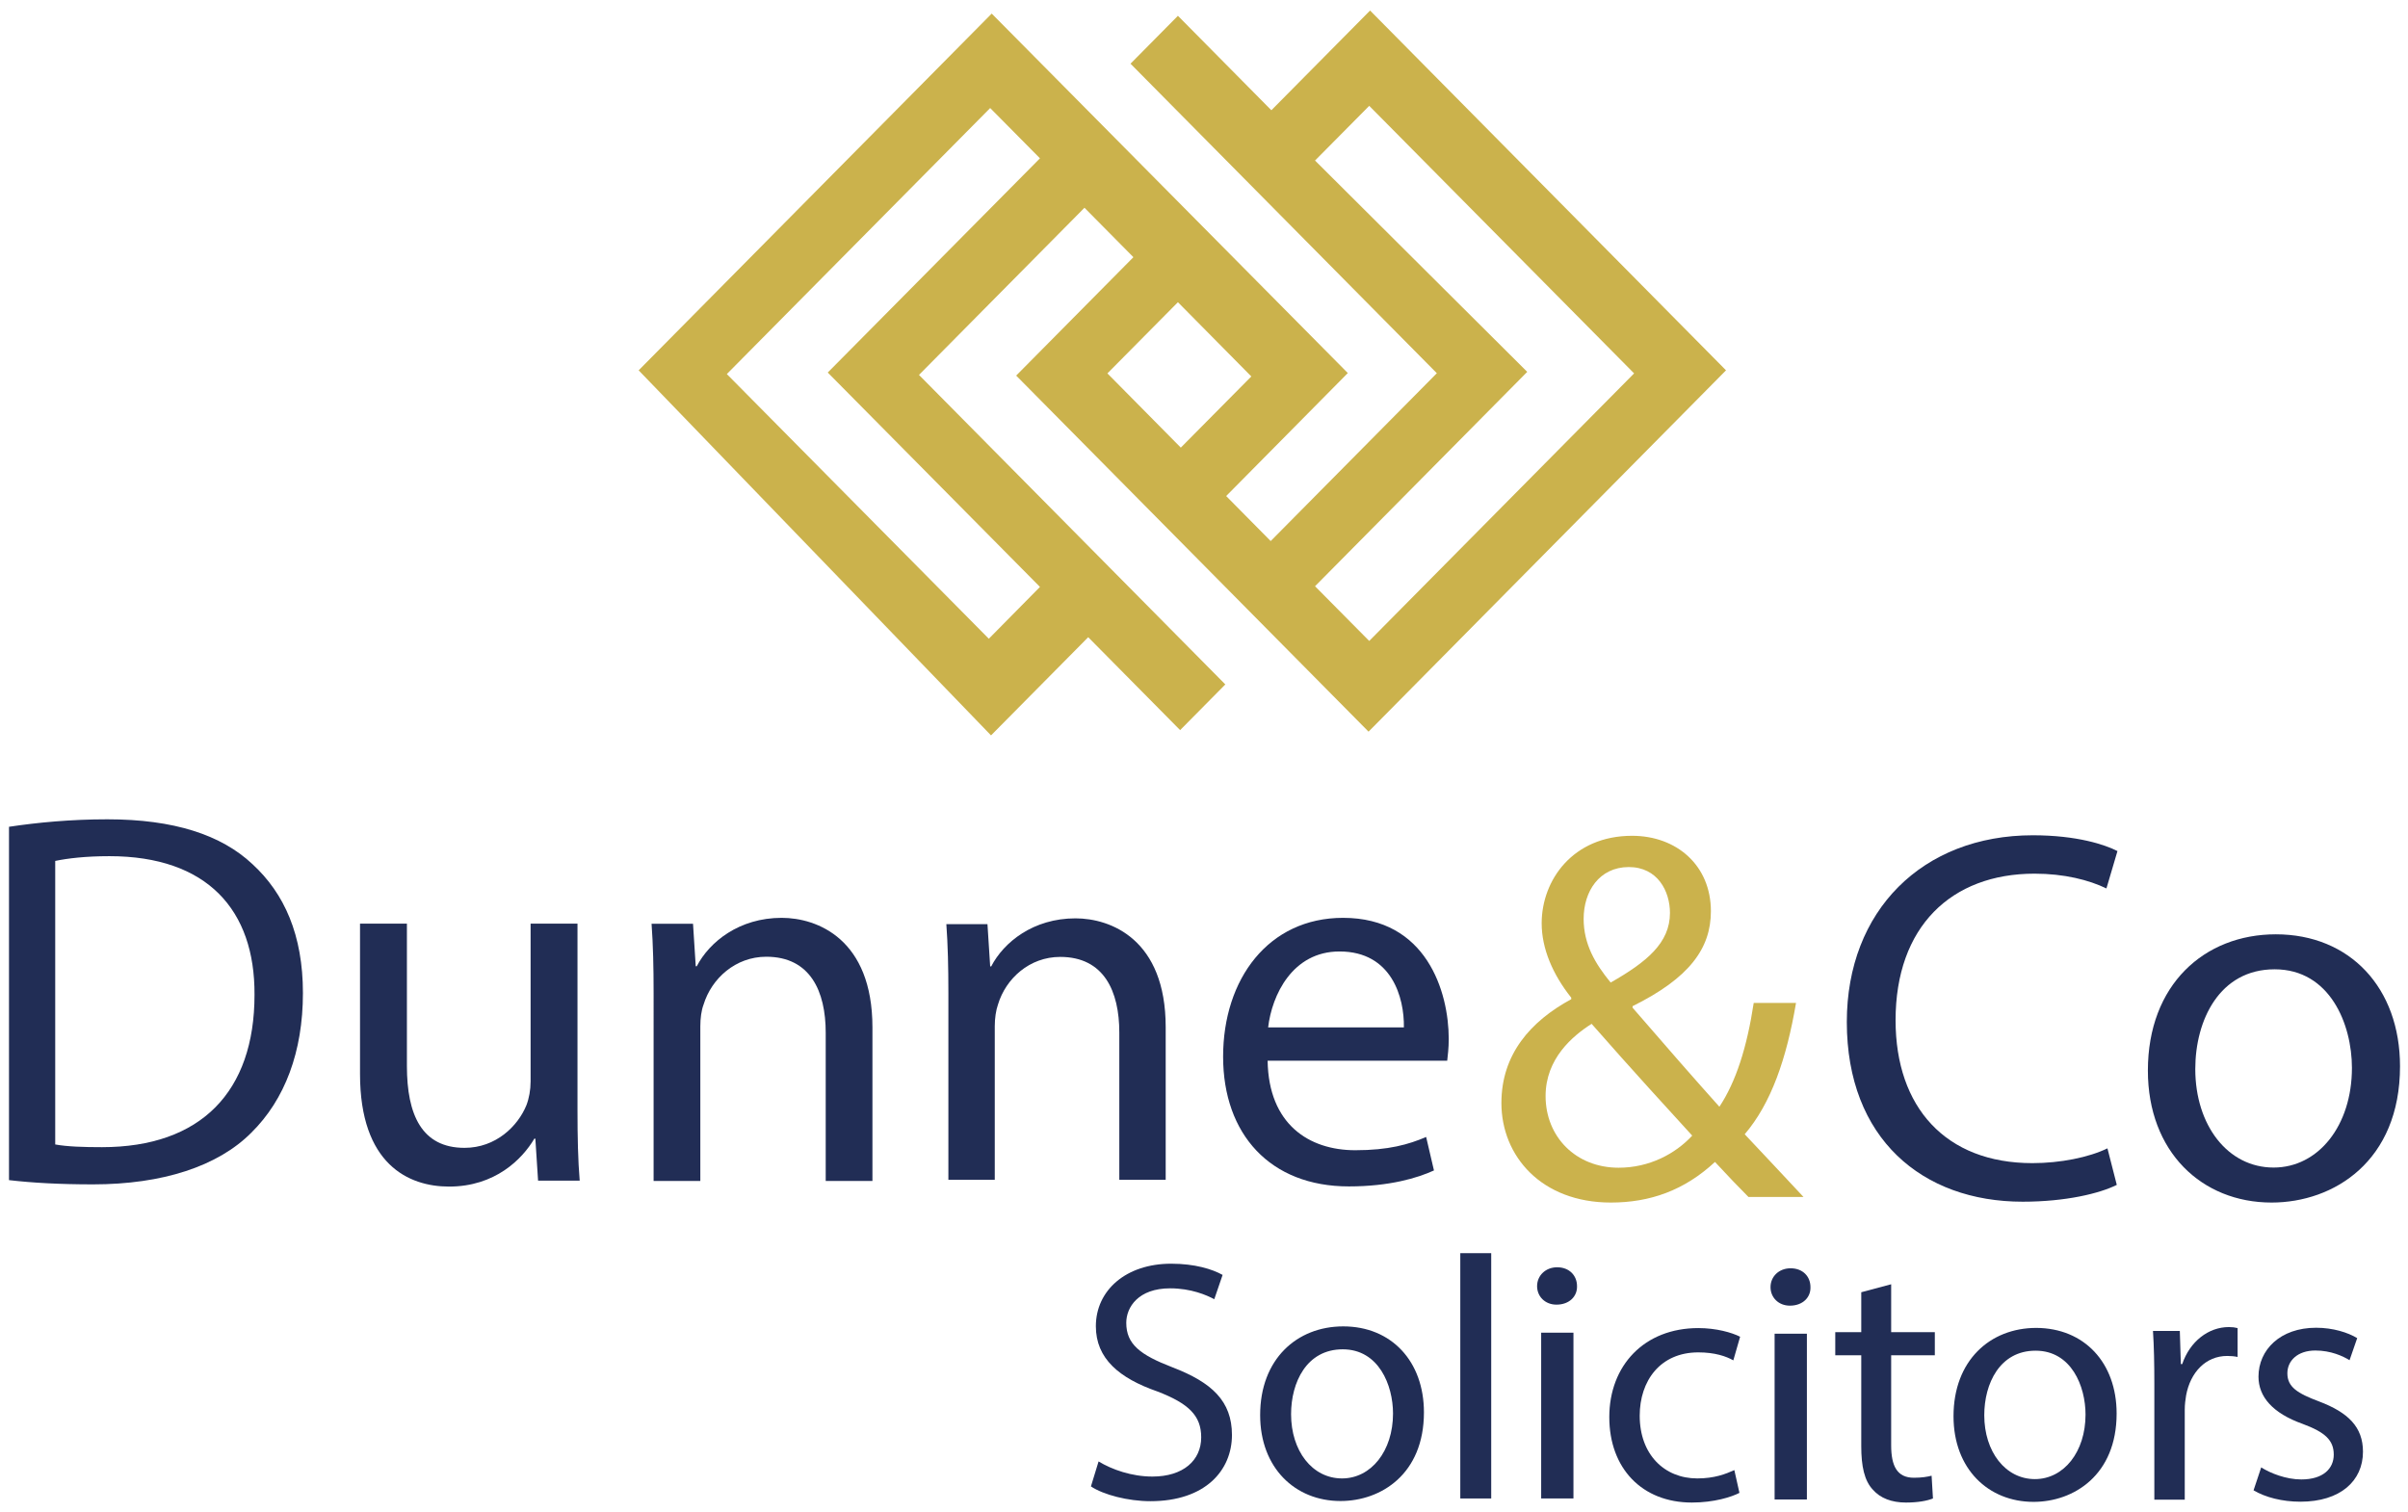 <?xml version="1.0" encoding="utf-8"?>
<!-- Generator: Adobe Illustrator 25.4.1, SVG Export Plug-In . SVG Version: 6.00 Build 0)  -->
<svg version="1.1" id="Layer_1" xmlns="http://www.w3.org/2000/svg" xmlns:xlink="http://www.w3.org/1999/xlink" x="0px" y="0px"
	 viewBox="0 0 1417.3 889.9" style="enable-background:new 0 0 1417.3 889.9;" xml:space="preserve">
<style type="text/css">
	.st0{fill:#CBB24C;enable-background:new    ;}
	.st1{fill:#212D55;}
</style>
<path class="st0" d="M805.5,430.7L1015.9,218L806.4,6.2l-58.1,58.7l-55-55.6l-27.9,28.2l180.3,182.2l-97.8,98.8l-26.2-26.5
	l71.6-72.4L583.7,8L375.9,218l207.4,214.9l57.2-57.8l54.1,54.7l26.6-26.9L540.9,220.7l97.4-98.4l28.8,29.1l-69,69.7L805.5,430.7z
	 M898.9,218.9L774,94.5l31.9-32.2l155.9,157.5L805.9,377.3L774,345.1L898.9,218.9z M487.2,219.3l124.9,126.2L582,376L427.8,220.2
	l155-156.6l29.3,29.6L487.2,219.3z M693.3,177.9l43.2,43.7L695,263.5l-43.2-43.7L693.3,177.9z"/>
<g>
	<path class="st1" d="M5.3,486.7c16.6-2.5,36.3-4.4,57.9-4.4c39.1,0,67,9.1,85.4,26.4c18.8,17.3,29.7,41.7,29.7,75.9
		c0,34.5-10.6,62.7-30.4,82.2c-19.7,19.8-52.3,30.4-93.2,30.4c-19.4,0-35.7-0.9-49.4-2.5V486.7z M32.5,673.7
		c6.9,1.3,16.9,1.6,27.5,1.6c58.2,0,89.8-32.6,89.8-89.7c0.3-49.9-27.8-81.6-85.4-81.6c-14.1,0-24.7,1.3-31.9,2.8V673.7z"/>
	<path class="st1" d="M339.9,653.7c0,15.6,0.3,29.4,1.3,41.3h-24.5l-1.6-24.7h-0.6c-7.2,12.2-23.2,28.2-50.2,28.2
		c-23.8,0-52.4-13.1-52.4-66.3v-88.5h27.6v83.8c0,28.8,8.8,48.2,33.9,48.2c18.5,0,31.4-12.8,36.4-25c1.6-4.1,2.5-9.1,2.5-14.1v-92.9
		h27.6V653.7z"/>
	<path class="st1" d="M384.7,584.8c0-15.6-0.3-28.5-1.2-41h24.4l1.6,25h0.6c7.5-14.4,25-28.5,50-28.5c20.9,0,53.4,12.5,53.4,64.5
		v90.4h-27.5v-87.3c0-24.4-9.1-44.7-35-44.7c-18.1,0-32.2,12.8-36.9,28.2c-1.3,3.4-1.9,8.1-1.9,12.8v91h-27.5V584.8z"/>
	<path class="st1" d="M558.2,584.7c0-15.5-0.3-28.3-1.2-40.7h24.2l1.6,24.9h0.6c7.4-14.3,24.8-28.3,49.6-28.3
		c20.8,0,53.1,12.4,53.1,64v89.9h-27.3v-86.7c0-24.3-9-44.5-34.8-44.5c-18,0-32,12.7-36.6,28c-1.2,3.4-1.9,8.1-1.9,12.7v90.5h-27.3
		V584.7z"/>
	<path class="st1" d="M746.1,624.5c0.6,37.2,24.2,52.6,51.6,52.6c19.6,0,31.4-3.4,41.7-7.8L844,689c-9.6,4.4-26.1,9.4-50.1,9.4
		c-46.3,0-74-30.7-74-76.4s26.7-81.7,70.6-81.7c49.1,0,62.2,43.5,62.2,71.3c0,5.6-0.6,10-0.9,12.8H746.1z M826.3,604.8
		c0.3-17.5-7.1-44.7-37.9-44.7c-27.7,0-39.8,25.7-42,44.7H826.3z"/>
	<path class="st0" d="M1029,704.5c-5.9-5.9-11.5-11.8-19.6-20.5c-18.1,16.8-38.3,23.9-61.3,23.9c-40.8,0-64.4-27.3-64.4-58.6
		c0-28.6,17.1-48.1,41.1-61.1v-0.9c-10.9-13.7-17.4-28.9-17.4-43.8c0-25.4,18.4-51.5,53.2-51.5c26.2,0,46.4,17.4,46.4,44.4
		c0,22-12.8,39.4-46.1,55.9v0.9c17.7,20.5,37.7,43.4,51.1,58.3c9.7-14.6,16.2-34.8,20.2-61.1h24.9c-5.6,32.9-14.6,59-30.2,77.3
		c11.2,11.8,22.1,23.6,34.6,36.9H1029z M996,668.5c-12.5-13.7-35.8-39.1-59.2-65.8c-11.2,7.1-27.1,20.5-27.1,42.5
		c0,23.9,17.7,42.2,43,42.2C970.7,687.4,986,679.3,996,668.5z M932.1,540.9c0,14.9,6.8,26.4,15.9,37.5c21.2-12.1,34.9-23.3,34.9-41
		c0-12.7-7.2-27-24.3-27C941.2,510.5,932.1,524.8,932.1,540.9z"/>
	<path class="st1" d="M1245.9,697.5c-10,5-29.9,9.9-55.4,9.9c-59.1,0-103.5-37.2-103.5-105.8c0-65.5,44.5-109.9,109.5-109.9
		c26.1,0,42.6,5.6,49.8,9.3l-6.5,22c-10.3-5-24.9-8.7-42.3-8.7c-49.1,0-81.8,31.3-81.8,86.3c0,51.2,29.5,84.1,80.5,84.1
		c16.5,0,33.3-3.4,44.2-8.7L1245.9,697.5z"/>
	<path class="st1" d="M1412.6,627.7c0,55.8-38.9,80.2-75.6,80.2c-41.1,0-72.8-29.9-72.8-77.7c0-50.5,33.2-80.2,75.3-80.2
		C1383.1,550,1412.6,581.5,1412.6,627.7z M1292.1,629.3c0,33.1,19.1,58,46.1,58c26.3,0,46.1-24.6,46.1-58.7c0-25.6-12.9-58-45.5-58
		C1306.3,570.6,1292.1,600.6,1292.1,629.3z"/>
	<g>
		<path class="st1" d="M646.6,860.3c7.9,4.8,19.5,8.9,31.7,8.9c18.1,0,28.7-9.5,28.7-23.1c0-12.7-7.3-19.9-25.8-27
			c-22.4-7.8-36.2-19.3-36.2-38.4c0-21.1,17.7-36.8,44.3-36.8c14,0,24.2,3.2,30.3,6.6l-4.9,14.3c-4.5-2.4-13.6-6.4-26-6.4
			c-18.7,0-25.8,11.1-25.8,20.3c0,12.7,8.3,18.9,27.2,26.2c23.2,8.9,35,19.9,35,39.8c0,20.9-15.7,39-48,39c-13.2,0-27.7-3.8-35-8.7
			L646.6,860.3z"/>
		<path class="st1" d="M838.1,831.4c0,36.4-25.3,52.2-49.1,52.2c-26.7,0-47.3-19.5-47.3-50.6c0-32.9,21.6-52.2,48.9-52.2
			C819,780.8,838.1,801.4,838.1,831.4z M759.9,832.5c0,21.5,12.4,37.8,30,37.8c17.1,0,30-16.1,30-38.2c0-16.7-8.4-37.8-29.6-37.8
			C769,794.3,759.9,813.8,759.9,832.5z"/>
		<path class="st1" d="M859.5,737.7h18.2v144.4h-18.2V737.7z"/>
		<path class="st1" d="M928.2,757.1c0.2,6-4.5,10.9-12.1,10.9c-6.7,0-11.4-4.8-11.4-10.9c0-6.2,5-11.1,11.8-11.1
			C923.7,746,928.2,750.9,928.2,757.1z M907.1,882.1v-97.6h19v97.6H907.1z"/>
		<path class="st1" d="M1023.8,878.8c-4.6,2.4-14.9,5.7-28,5.7c-29.4,0-48.6-20.2-48.6-50.3c0-30.4,20.6-52.4,52.4-52.4
			c10.5,0,19.7,2.6,24.6,5.1l-4,13.9c-4.2-2.4-10.9-4.7-20.6-4.7c-22.4,0-34.5,16.7-34.5,37.3c0,22.8,14.5,36.9,33.9,36.9
			c10.1,0,16.7-2.6,21.8-4.9L1023.8,878.8z"/>
		<path class="st1" d="M1065.6,757.7c0.2,6-4.5,10.9-12.1,10.9c-6.7,0-11.4-4.8-11.4-10.9c0-6.3,5-11.1,11.8-11.1
			C1061.1,746.6,1065.6,751.4,1065.6,757.7z M1044.5,882.7v-97.6h19v97.6H1044.5z"/>
		<path class="st1" d="M1113.1,756v28.2h25.7v13.6h-25.7v53c0,12.2,3.5,19.1,13.4,19.1c4.7,0,8.1-0.6,10.4-1.2l0.8,13.4
			c-3.5,1.4-9,2.4-15.9,2.4c-8.4,0-15.1-2.6-19.4-7.5c-5.1-5.3-6.9-14-6.9-25.6v-53.6h-15.3v-13.6h15.3v-23.5L1113.1,756z"/>
		<path class="st1" d="M1245.8,832.1c0,36.2-25.2,52-48.9,52c-26.6,0-47.1-19.4-47.1-50.4c0-32.8,21.5-52,48.7-52
			C1226.8,781.8,1245.8,802.2,1245.8,832.1z M1167.9,833.1c0,21.4,12.4,37.6,29.8,37.6c17,0,29.8-16,29.8-38
			c0-16.6-8.3-37.6-29.4-37.6C1177,795.1,1167.9,814.5,1167.9,833.1z"/>
		<path class="st1" d="M1268,814.5c0-11.7-0.2-21.8-0.8-31h15.8l0.6,19.5h0.8c4.5-13.3,15.4-21.8,27.5-21.8c2,0,3.5,0.2,5.1,0.6v17
			c-1.8-0.4-3.7-0.6-6.1-0.6c-12.7,0-21.7,9.7-24.2,23.2c-0.4,2.5-0.8,5.3-0.8,8.4v53H1268V814.5z"/>
		<path class="st1" d="M1330.9,863.8c5.3,3.4,14.6,7.1,23.6,7.1c13,0,19.1-6.5,19.1-14.6c0-8.5-5.1-13.2-18.3-18.1
			c-17.7-6.3-26-16-26-27.8c0-15.8,12.8-28.8,33.9-28.8c10,0,18.7,2.8,24.2,6.1l-4.5,13c-3.9-2.4-11-5.7-20.1-5.7
			c-10.6,0-16.5,6.1-16.5,13.4c0,8.1,5.9,11.8,18.7,16.6c17.1,6.5,25.8,15,25.8,29.6c0,17.2-13.4,29.4-36.8,29.4
			c-10.8,0-20.7-2.6-27.6-6.7L1330.9,863.8z"/>
	</g>
</g>
</svg>
